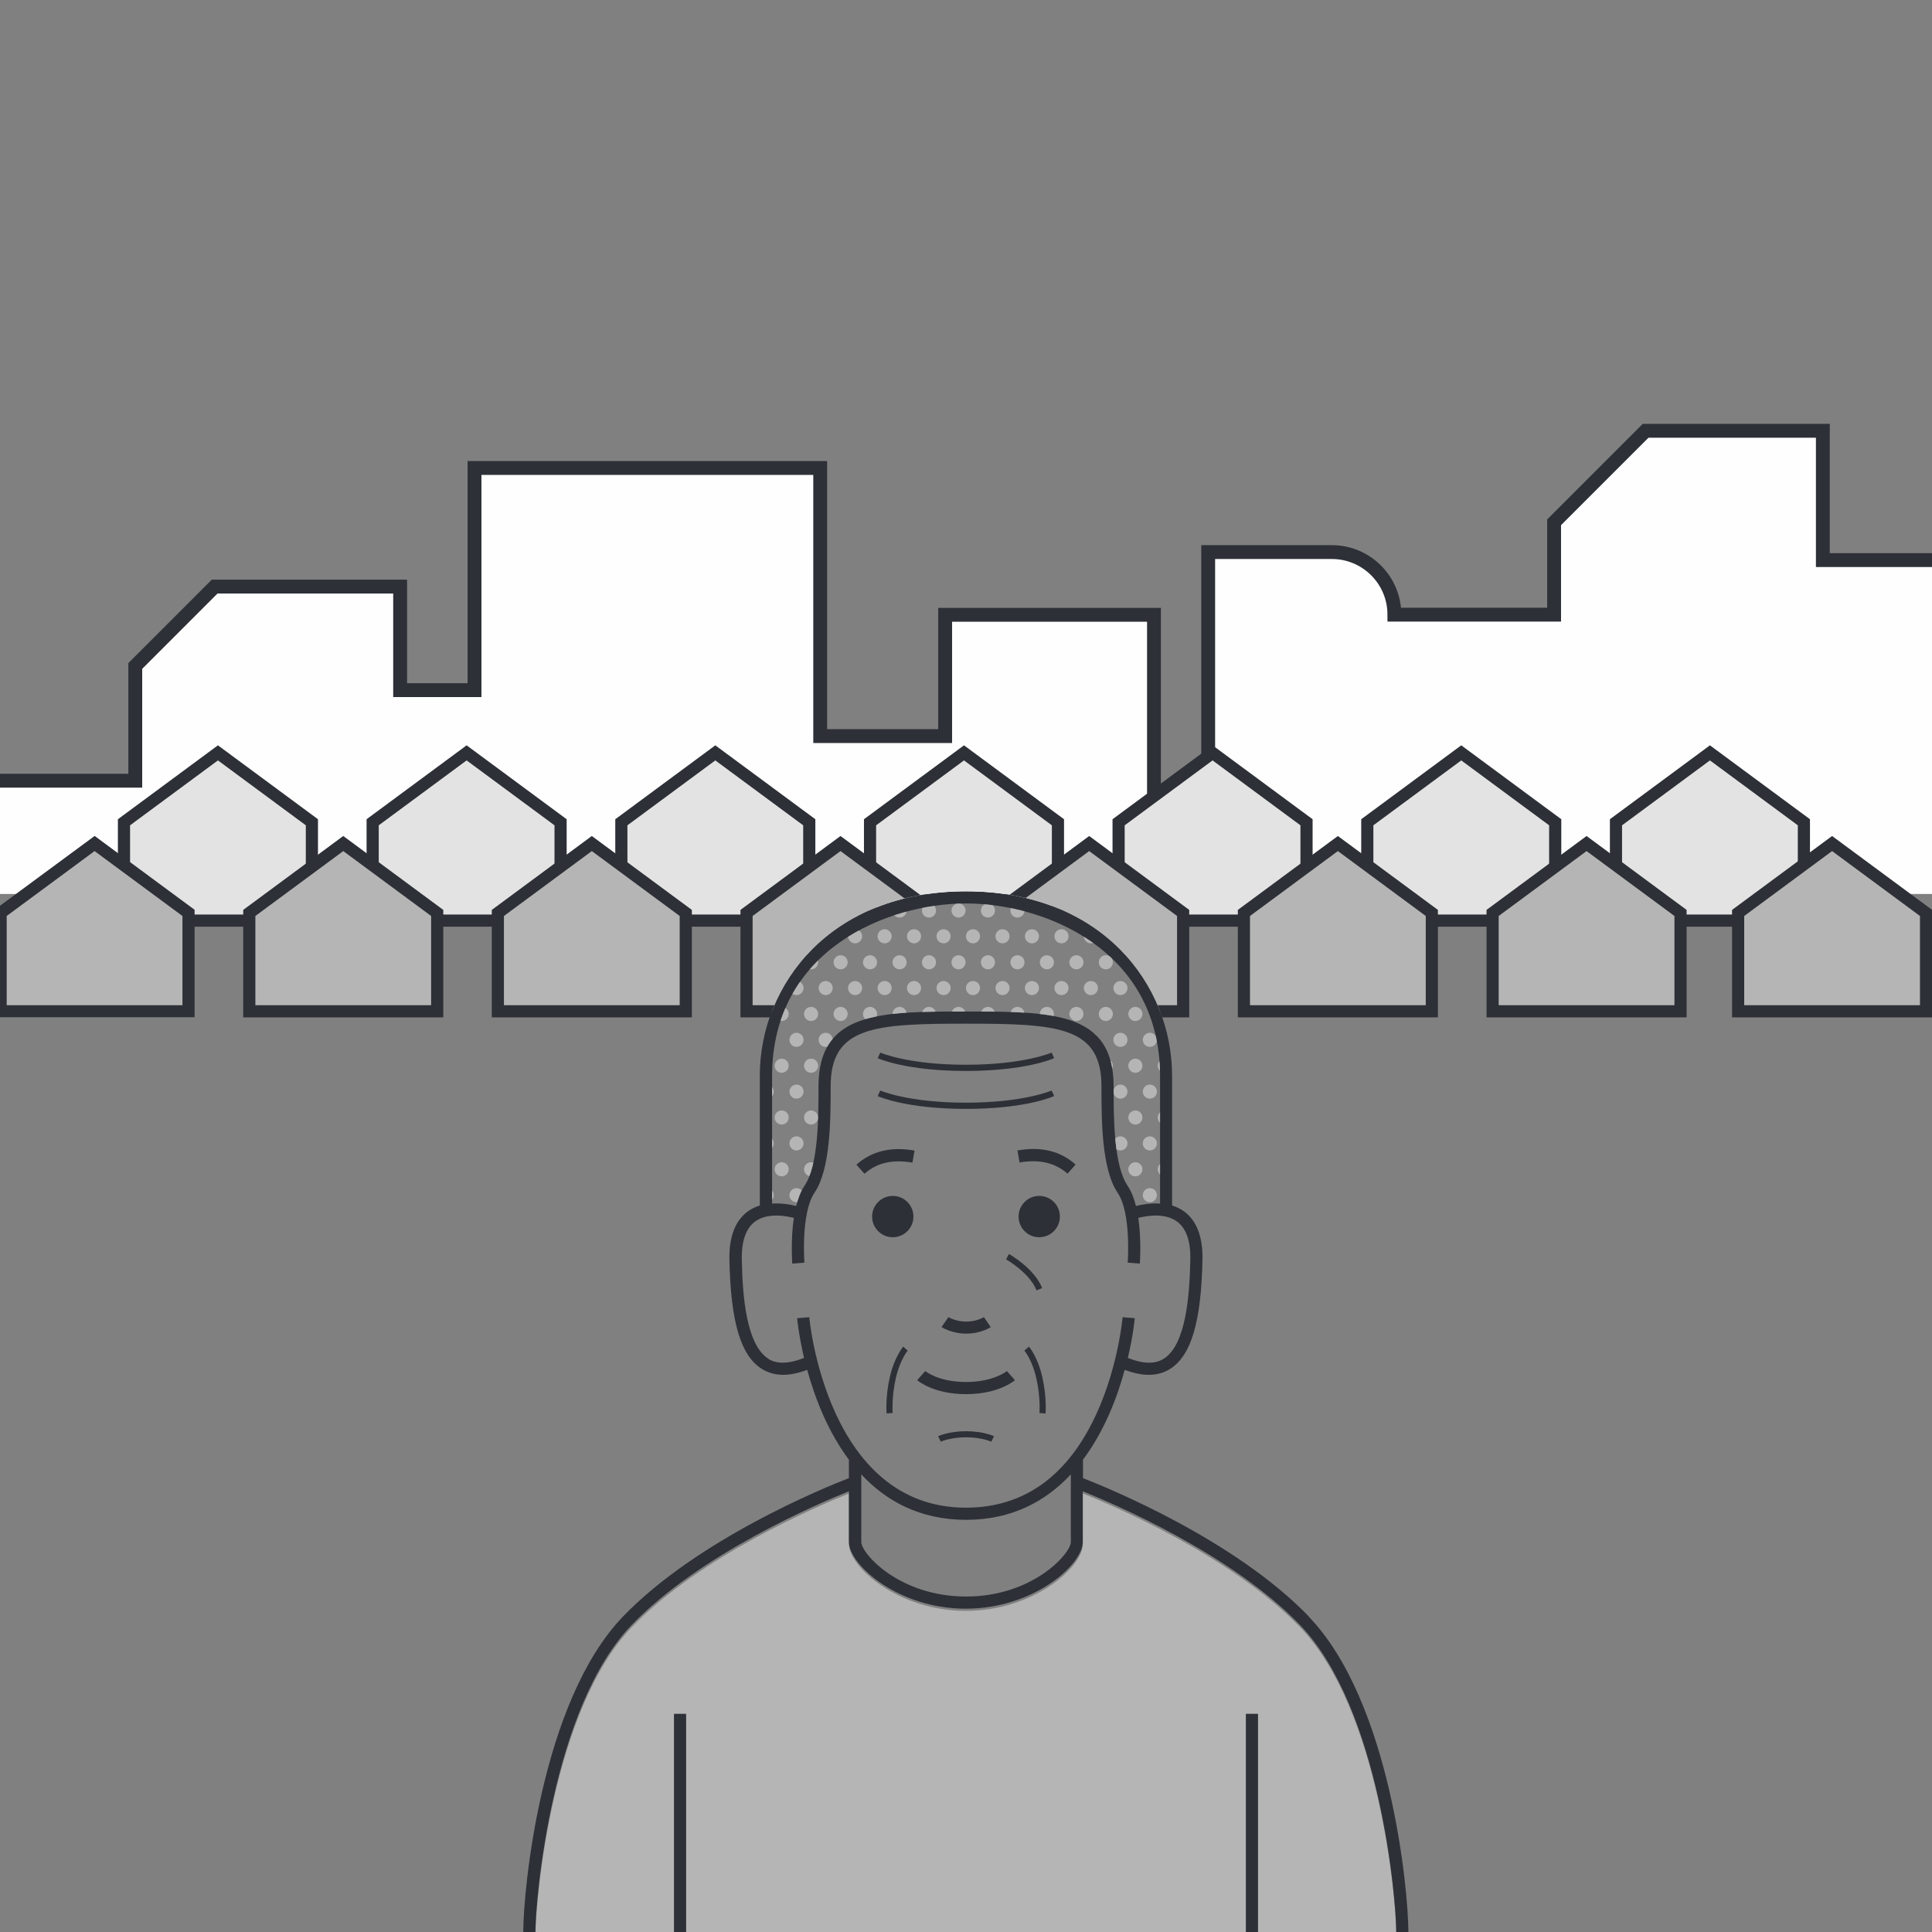<svg xmlns="http://www.w3.org/2000/svg" xmlns:xlink="http://www.w3.org/1999/xlink" id="Capa_2" viewBox="0 0 158.95 158.95"><rect x="0" y="0" width="158.95" height="158.95" fill="#808080" stroke="none"/><defs><style>.cls-1,.cls-2,.cls-3,.cls-4{fill:none;}.cls-2{clip-path:url(#clippath-1);}.cls-5{fill:#e3e3e3;}.cls-6{fill:#fefefe;}.cls-7{fill:#b5b5b5;}.cls-8{fill:#2d3037;}.cls-3{stroke:#2d3037;stroke-miterlimit:10;stroke-width:1.14px;}.cls-4{clip-path:url(#clippath);}</style><clipPath id="clippath"><path class="cls-1" d="m63.52,88.54c0-10.43,9.54-14.21,15.96-14.21s15.96,3.79,15.96,14.21v10.48c-.78-.05-1.51.08-1.98.2-.16-.62-.37-1.19-.68-1.65-1.16-1.7-1.16-5.61-1.16-8.2,0-6.15-5.09-6.15-12.14-6.15s-12.14,0-12.14,6.15c0,2.59,0,6.5-1.16,8.2-.31.45-.52,1.03-.68,1.65-.47-.12-1.2-.25-1.98-.2v-10.48Z"></path></clipPath><clipPath id="clippath-1"><path class="cls-1" d="m0,31.04v64.51h62.52v-7.01c0-7.56,5.83-15.21,16.96-15.21s16.96,7.65,16.96,15.21v7.01h62.52V31.04H0Z"></path></clipPath></defs><path class="cls-7" d="m44.06,159.13c0-2.8,1.38-18.47,7.92-25.26,5.6-5.82,15.25-9.95,17.87-11v4.17c0,1.88,4.06,5.49,9.62,5.49s9.62-3.61,9.62-5.49v-4.17c2.61,1.05,12.26,5.18,17.87,11,6.55,6.79,7.92,22.46,7.92,25.26"></path><path class="cls-8" d="m75.07,95.64l.17-.98c-1.95-.34-3.52.04-4.78,1.16l.66.75c1.02-.91,2.32-1.2,3.95-.92Z"></path><circle class="cls-8" cx="73.45" cy="100.09" r="1.7"></circle><path class="cls-8" d="m73.21,113.28c-.38,1.65-.27,2.96-.27,3.01l.5-.04s-.1-1.29.26-2.86c.35-1.54.98-2.27.98-2.27l-.37-.33s-.71.82-1.1,2.49Z"></path><path class="cls-8" d="m83.71,94.66l.17.98c1.63-.28,2.92.02,3.95.92l.66-.75c-1.26-1.12-2.83-1.5-4.78-1.16Z"></path><path class="cls-8" d="m85.5,98.39c-.94,0-1.7.76-1.7,1.7s.76,1.7,1.7,1.7,1.7-.76,1.7-1.7-.76-1.7-1.7-1.7Z"></path><path class="cls-8" d="m81.51,109.19l-.56-.83s-.57.37-1.46.37-1.46-.37-1.46-.37l-.57.82s.81.54,2.03.54,2-.52,2.03-.54Z"></path><path class="cls-8" d="m79.48,113.7c-2.27,0-3.35-.89-3.36-.9l-.66.75c.05.05,1.34,1.15,4.02,1.15s3.96-1.1,4.02-1.15l-.66-.75s-1.09.9-3.36.9Z"></path><path class="cls-8" d="m86.73,90.18l-.21-.46s-2.28,1-7.05,1-7.02-.99-7.05-1l-.21.46c.09.04,2.36,1.05,7.25,1.05s7.16-1,7.25-1.05Z"></path><path class="cls-8" d="m86.73,87.06l-.21-.46s-2.28,1-7.05,1-7.02-.99-7.05-1l-.21.46c.09.04,2.36,1.05,7.25,1.05s7.16-1,7.25-1.05Z"></path><path class="cls-8" d="m77.18,118.16l.22.45s.78-.36,2.08-.36,2.07.36,2.08.36l.22-.45s-.87-.41-2.3-.41-2.26.4-2.3.41Z"></path><path class="cls-8" d="m84.65,110.79l-.37.33s.63.73.98,2.27c.36,1.57.26,2.85.26,2.86l.5.04c0-.05.11-1.36-.27-3.01-.39-1.68-1.07-2.46-1.1-2.49Z"></path><path class="cls-8" d="m85.74,105.97c-.65-1.63-2.65-2.75-2.73-2.8l-.24.44s1.92,1.08,2.51,2.55l.46-.19Z"></path><rect class="cls-8" x="55.45" y="141" width="1" height="17.96"></rect><path class="cls-8" d="m107.69,133c-6.13-6.36-16.59-10.61-18.59-11.39v-1.52c1.76-2.35,2.82-5.13,3.43-7.39.71.27,1.38.41,1.98.41.66,0,1.25-.16,1.76-.49,1.73-1.09,2.55-3.85,2.66-8.96.04-1.91-.48-3.26-1.55-4.02-.3-.21-.62-.36-.95-.46v-10.66c0-7.56-5.83-15.21-16.96-15.21s-16.96,7.65-16.96,15.21v10.66c-.33.1-.65.25-.95.46-1.07.76-1.59,2.11-1.55,4.02.11,5.11.93,7.87,2.66,8.96.52.32,1.1.49,1.76.49.6,0,1.27-.14,1.98-.41.62,2.26,1.67,5.04,3.43,7.39v1.52c-2,.77-12.46,5.03-18.59,11.39-6.74,7-8.2,22.49-8.2,25.95h1c0-2.8,1.38-18.47,7.92-25.26,5.6-5.82,15.25-9.95,17.87-11v4.17c0,1.88,4.06,5.49,9.62,5.49s9.62-3.61,9.62-5.49v-4.17c2.61,1.05,12.26,5.18,17.87,11,6.55,6.79,7.92,22.46,7.92,25.26h1c0-3.46-1.46-18.96-8.2-25.95Zm-44.17-44.46c0-10.43,9.54-14.21,15.96-14.21s15.96,3.79,15.96,14.21v10.48c-.78-.05-1.51.08-1.98.2-.16-.62-.37-1.19-.68-1.65-1.16-1.7-1.16-5.61-1.16-8.2,0-6.15-5.09-6.15-12.14-6.15s-12.14,0-12.14,6.15c0,2.59,0,6.5-1.16,8.2-.31.45-.52,1.03-.68,1.65-.47-.12-1.2-.25-1.98-.2v-10.48Zm-.3,23.25c-1.83-1.15-2.13-5.19-2.19-8.13-.03-1.56.34-2.63,1.12-3.18,1-.71,2.47-.46,3.16-.28-.27,1.81-.13,3.64-.13,3.76l1-.08s-.3-4.09.83-5.75c1.33-1.96,1.33-6.05,1.33-8.76,0-4.93,3.62-5.15,11.14-5.15s11.14.22,11.14,5.15c0,2.71,0,6.8,1.33,8.76,1.13,1.66.83,5.71.83,5.75l1,.08c0-.12.14-1.95-.13-3.76.69-.18,2.16-.43,3.16.28.78.56,1.16,1.63,1.12,3.18-.06,2.94-.36,6.98-2.19,8.13-.74.46-1.72.42-2.95-.07.45-1.89.57-3.23.57-3.27l-1-.08s-.35,4.01-2.14,7.92c-2.35,5.14-5.97,7.75-10.75,7.75-11.45,0-12.87-15.51-12.89-15.67l-1,.08s.13,1.38.57,3.27c-1.24.49-2.22.53-2.95.07Zm16.26,19.56c-5.48,0-8.62-3.53-8.62-4.49v-5.56c2.02,2.17,4.8,3.74,8.62,3.74s6.6-1.57,8.62-3.74v5.56c0,.96-3.14,4.49-8.62,4.49Z"></path><rect class="cls-8" x="102.5" y="141" width="1" height="17.96"></rect><g class="cls-4"><circle class="cls-7" cx="65.53" cy="98.33" r=".58"></circle><circle class="cls-7" cx="64.31" cy="96.2" r=".58"></circle><circle class="cls-7" cx="63.08" cy="98.33" r=".58"></circle><circle class="cls-7" cx="66.73" cy="96.2" r=".58"></circle><circle class="cls-7" cx="69.16" cy="96.2" r=".58"></circle><circle class="cls-7" cx="67.93" cy="98.33" r=".58"></circle><circle class="cls-7" cx="71.58" cy="96.2" r=".58"></circle><circle class="cls-7" cx="70.35" cy="98.33" r=".58"></circle><circle class="cls-7" cx="74.01" cy="96.2" r=".58"></circle><circle class="cls-7" cx="72.78" cy="98.33" r=".58"></circle><circle class="cls-7" cx="76.43" cy="96.2" r=".58"></circle><circle class="cls-7" cx="75.2" cy="98.33" r=".58"></circle><circle class="cls-7" cx="78.86" cy="96.2" r=".58"></circle><circle class="cls-7" cx="77.63" cy="98.33" r=".58"></circle><circle class="cls-7" cx="81.28" cy="96.2" r=".58"></circle><circle class="cls-7" cx="80.05" cy="98.33" r=".58"></circle><circle class="cls-7" cx="83.71" cy="96.2" r=".58"></circle><circle class="cls-7" cx="82.48" cy="98.33" r=".58"></circle><circle class="cls-7" cx="86.13" cy="96.2" r=".58"></circle><circle class="cls-7" cx="84.9" cy="98.33" r=".58"></circle><circle class="cls-7" cx="88.56" cy="96.2" r=".58"></circle><circle class="cls-7" cx="87.33" cy="98.33" r=".58"></circle><circle class="cls-7" cx="90.98" cy="96.2" r=".58"></circle><circle class="cls-7" cx="89.75" cy="98.33" r=".58"></circle><circle class="cls-7" cx="93.41" cy="96.2" r=".58"></circle><circle class="cls-7" cx="92.18" cy="98.33" r=".58"></circle><circle class="cls-7" cx="95.83" cy="96.2" r=".58"></circle><circle class="cls-7" cx="94.6" cy="98.33" r=".58"></circle><circle class="cls-7" cx="65.53" cy="94.07" r=".58"></circle><circle class="cls-7" cx="64.31" cy="91.94" r=".58"></circle><circle class="cls-7" cx="63.08" cy="94.07" r=".58"></circle><circle class="cls-7" cx="66.73" cy="91.94" r=".58"></circle><circle class="cls-7" cx="69.16" cy="91.94" r=".58"></circle><circle class="cls-7" cx="67.93" cy="94.07" r=".58"></circle><circle class="cls-7" cx="71.58" cy="91.94" r=".58"></circle><circle class="cls-7" cx="70.35" cy="94.07" r=".58"></circle><circle class="cls-7" cx="74.01" cy="91.94" r=".58"></circle><circle class="cls-7" cx="72.78" cy="94.07" r=".58"></circle><circle class="cls-7" cx="76.43" cy="91.94" r=".58"></circle><circle class="cls-7" cx="75.2" cy="94.07" r=".58"></circle><circle class="cls-7" cx="78.86" cy="91.94" r=".58"></circle><circle class="cls-7" cx="77.63" cy="94.07" r=".58"></circle><circle class="cls-7" cx="81.28" cy="91.94" r=".58"></circle><circle class="cls-7" cx="80.05" cy="94.07" r=".58"></circle><circle class="cls-7" cx="83.71" cy="91.94" r=".58"></circle><circle class="cls-7" cx="82.48" cy="94.07" r=".58"></circle><circle class="cls-7" cx="86.13" cy="91.94" r=".58"></circle><circle class="cls-7" cx="84.9" cy="94.07" r=".58"></circle><circle class="cls-7" cx="88.56" cy="91.94" r=".58"></circle><circle class="cls-7" cx="87.33" cy="94.07" r=".58"></circle><circle class="cls-7" cx="90.98" cy="91.94" r=".58"></circle><circle class="cls-7" cx="89.75" cy="94.07" r=".58"></circle><circle class="cls-7" cx="93.41" cy="91.94" r=".58"></circle><circle class="cls-7" cx="92.18" cy="94.07" r=".58"></circle><circle class="cls-7" cx="95.83" cy="91.94" r=".58"></circle><circle class="cls-7" cx="94.6" cy="94.07" r=".58"></circle><circle class="cls-7" cx="65.53" cy="89.81" r=".58"></circle><circle class="cls-7" cx="64.31" cy="87.68" r=".58"></circle><circle class="cls-7" cx="63.08" cy="89.81" r=".58"></circle><circle class="cls-7" cx="66.73" cy="87.68" r=".58"></circle><circle class="cls-7" cx="69.16" cy="87.68" r=".58"></circle><circle class="cls-7" cx="67.93" cy="89.81" r=".58"></circle><circle class="cls-7" cx="71.58" cy="87.68" r=".58"></circle><circle class="cls-7" cx="70.35" cy="89.81" r=".58"></circle><circle class="cls-7" cx="74.01" cy="87.68" r=".58"></circle><circle class="cls-7" cx="72.78" cy="89.81" r=".58"></circle><circle class="cls-7" cx="76.43" cy="87.68" r=".58"></circle><circle class="cls-7" cx="75.2" cy="89.81" r=".58"></circle><circle class="cls-7" cx="78.86" cy="87.68" r=".58"></circle><circle class="cls-7" cx="77.63" cy="89.81" r=".58"></circle><circle class="cls-7" cx="81.28" cy="87.68" r=".58"></circle><circle class="cls-7" cx="80.05" cy="89.81" r=".58"></circle><circle class="cls-7" cx="83.71" cy="87.68" r=".58"></circle><circle class="cls-7" cx="82.48" cy="89.81" r=".58"></circle><circle class="cls-7" cx="86.13" cy="87.68" r=".58"></circle><circle class="cls-7" cx="84.9" cy="89.81" r=".58"></circle><circle class="cls-7" cx="88.56" cy="87.68" r=".58"></circle><circle class="cls-7" cx="87.33" cy="89.81" r=".58"></circle><circle class="cls-7" cx="90.98" cy="87.68" r=".58"></circle><circle class="cls-7" cx="89.75" cy="89.81" r=".58"></circle><circle class="cls-7" cx="93.41" cy="87.68" r=".58"></circle><circle class="cls-7" cx="92.18" cy="89.81" r=".58"></circle><circle class="cls-7" cx="95.83" cy="87.68" r=".58"></circle><circle class="cls-7" cx="94.6" cy="89.81" r=".58"></circle><circle class="cls-7" cx="65.53" cy="85.55" r=".58"></circle><circle class="cls-7" cx="64.31" cy="83.42" r=".58"></circle><circle class="cls-7" cx="63.08" cy="85.55" r=".58"></circle><circle class="cls-7" cx="66.73" cy="83.42" r=".58"></circle><circle class="cls-7" cx="69.16" cy="83.42" r=".58"></circle><circle class="cls-7" cx="67.93" cy="85.55" r=".58"></circle><circle class="cls-7" cx="71.58" cy="83.42" r=".58"></circle><circle class="cls-7" cx="70.35" cy="85.55" r=".58"></circle><circle class="cls-7" cx="74.01" cy="83.42" r=".58"></circle><circle class="cls-7" cx="72.78" cy="85.55" r=".58"></circle><circle class="cls-7" cx="76.43" cy="83.42" r=".58"></circle><circle class="cls-7" cx="75.2" cy="85.55" r=".58"></circle><circle class="cls-7" cx="78.86" cy="83.42" r=".58"></circle><circle class="cls-7" cx="77.63" cy="85.55" r=".58"></circle><circle class="cls-7" cx="81.28" cy="83.42" r=".58"></circle><circle class="cls-7" cx="80.05" cy="85.55" r=".58"></circle><circle class="cls-7" cx="83.71" cy="83.42" r=".58"></circle><circle class="cls-7" cx="82.48" cy="85.55" r=".58"></circle><circle class="cls-7" cx="86.13" cy="83.42" r=".58"></circle><circle class="cls-7" cx="84.9" cy="85.55" r=".58"></circle><circle class="cls-7" cx="88.56" cy="83.42" r=".58"></circle><circle class="cls-7" cx="87.33" cy="85.55" r=".58"></circle><circle class="cls-7" cx="90.98" cy="83.42" r=".58"></circle><circle class="cls-7" cx="89.75" cy="85.55" r=".58"></circle><circle class="cls-7" cx="93.41" cy="83.42" r=".58"></circle><circle class="cls-7" cx="92.18" cy="85.55" r=".58"></circle><circle class="cls-7" cx="95.83" cy="83.42" r=".58"></circle><circle class="cls-7" cx="94.6" cy="85.55" r=".58"></circle><circle class="cls-7" cx="65.53" cy="81.29" r=".58"></circle><circle class="cls-7" cx="64.31" cy="79.17" r=".58"></circle><circle class="cls-7" cx="63.08" cy="81.29" r=".58"></circle><circle class="cls-7" cx="66.73" cy="79.17" r=".58"></circle><circle class="cls-7" cx="69.16" cy="79.17" r=".58"></circle><circle class="cls-7" cx="67.93" cy="81.29" r=".58"></circle><circle class="cls-7" cx="71.58" cy="79.17" r=".58"></circle><circle class="cls-7" cx="70.35" cy="81.29" r=".58"></circle><circle class="cls-7" cx="74.01" cy="79.17" r=".58"></circle><circle class="cls-7" cx="72.78" cy="81.29" r=".58"></circle><circle class="cls-7" cx="76.43" cy="79.17" r=".58"></circle><circle class="cls-7" cx="75.2" cy="81.29" r=".58"></circle><circle class="cls-7" cx="78.86" cy="79.17" r=".58"></circle><circle class="cls-7" cx="77.63" cy="81.29" r=".58"></circle><circle class="cls-7" cx="81.28" cy="79.17" r=".58"></circle><circle class="cls-7" cx="80.05" cy="81.29" r=".58"></circle><circle class="cls-7" cx="83.71" cy="79.17" r=".58"></circle><circle class="cls-7" cx="82.48" cy="81.29" r=".58"></circle><circle class="cls-7" cx="86.13" cy="79.17" r=".58"></circle><circle class="cls-7" cx="84.9" cy="81.29" r=".58"></circle><circle class="cls-7" cx="88.56" cy="79.17" r=".58"></circle><circle class="cls-7" cx="87.33" cy="81.29" r=".58"></circle><circle class="cls-7" cx="90.98" cy="79.17" r=".58"></circle><circle class="cls-7" cx="89.75" cy="81.29" r=".58"></circle><circle class="cls-7" cx="93.41" cy="79.17" r=".58"></circle><circle class="cls-7" cx="92.18" cy="81.29" r=".58"></circle><circle class="cls-7" cx="95.83" cy="79.17" r=".58"></circle><circle class="cls-7" cx="94.6" cy="81.29" r=".58"></circle><circle class="cls-7" cx="65.53" cy="77.03" r=".58"></circle><circle class="cls-7" cx="64.31" cy="74.91" r=".58"></circle><circle class="cls-7" cx="63.08" cy="77.03" r=".58"></circle><circle class="cls-7" cx="66.73" cy="74.91" r=".58"></circle><circle class="cls-7" cx="69.16" cy="74.91" r=".58"></circle><circle class="cls-7" cx="67.93" cy="77.03" r=".58"></circle><circle class="cls-7" cx="71.58" cy="74.91" r=".58"></circle><circle class="cls-7" cx="70.35" cy="77.03" r=".58"></circle><circle class="cls-7" cx="74.01" cy="74.91" r=".58"></circle><circle class="cls-7" cx="72.78" cy="77.03" r=".58"></circle><circle class="cls-7" cx="76.43" cy="74.91" r=".58"></circle><circle class="cls-7" cx="75.2" cy="77.03" r=".58"></circle><circle class="cls-7" cx="78.86" cy="74.91" r=".58"></circle><circle class="cls-7" cx="77.63" cy="77.03" r=".58"></circle><circle class="cls-7" cx="81.28" cy="74.91" r=".58"></circle><circle class="cls-7" cx="80.05" cy="77.03" r=".58"></circle><circle class="cls-7" cx="83.71" cy="74.91" r=".58"></circle><circle class="cls-7" cx="82.48" cy="77.03" r=".58"></circle><circle class="cls-7" cx="86.13" cy="74.91" r=".58"></circle><circle class="cls-7" cx="84.9" cy="77.03" r=".58"></circle><circle class="cls-7" cx="88.56" cy="74.91" r=".58"></circle><circle class="cls-7" cx="87.33" cy="77.03" r=".58"></circle><circle class="cls-7" cx="90.98" cy="74.91" r=".58"></circle><circle class="cls-7" cx="89.75" cy="77.03" r=".58"></circle><circle class="cls-7" cx="93.41" cy="74.91" r=".58"></circle><circle class="cls-7" cx="92.18" cy="77.03" r=".58"></circle><circle class="cls-7" cx="95.83" cy="74.91" r=".58"></circle><circle class="cls-7" cx="94.6" cy="77.03" r=".58"></circle></g><g class="cls-2"><path class="cls-6" d="m0,64.21h11.14v-9.44l6.53-6.53h15.26v8.52h6.12v-18.28h28.44v22.06h10.28v-9.98h17.18v17.62h4.46v-22.78h10.17c2.85,0,5.15,2.31,5.15,5.15h0s13.14,0,13.14,0v-7.6l7.53-7.53h14.58v10.64h8.98v27.49H0v-9.37Z"></path><path class="cls-3" d="m158.95,46.08h-8.98v-10.64h-14.58l-7.53,7.53v7.6h-13.14c0-2.85-2.31-5.15-5.15-5.15h-10.17v22.78h-4.46v-17.62h-17.18v9.98h-10.28v-22.06h-28.44v18.28h-6.12v-8.52h-15.26l-6.53,6.53v9.44H0"></path><polygon class="cls-5" points="10.2 75.73 10.2 67.64 17.93 61.93 25.66 67.64 25.66 75.73 10.2 75.73"></polygon><path class="cls-8" d="m17.93,62.56l7.23,5.34v7.34h-14.46v-7.34l7.23-5.34m0-1.24l-8.23,6.08v8.84h16.46v-8.84l-8.23-6.08h0Z"></path><polygon class="cls-5" points="30.66 75.73 30.66 67.64 38.39 61.93 46.12 67.64 46.12 75.73 30.66 75.73"></polygon><path class="cls-8" d="m38.39,62.56l7.23,5.34v7.34h-14.46v-7.34l7.23-5.34m0-1.24l-8.23,6.08v8.84h16.46v-8.84l-8.23-6.08h0Z"></path><polygon class="cls-5" points="51.12 75.73 51.12 67.64 58.85 61.93 66.58 67.64 66.58 75.73 51.12 75.73"></polygon><path class="cls-8" d="m58.85,62.56l7.23,5.34v7.34h-14.46v-7.34l7.23-5.34m0-1.24l-8.23,6.08v8.84h16.46v-8.84l-8.23-6.08h0Z"></path><polygon class="cls-5" points="71.58 75.73 71.58 67.64 79.31 61.93 87.04 67.64 87.04 75.73 71.58 75.73"></polygon><path class="cls-8" d="m79.31,62.56l7.23,5.34v7.34h-14.46v-7.34l7.23-5.34m0-1.24l-8.23,6.08v8.84h16.46v-8.84l-8.23-6.08h0Z"></path><polygon class="cls-5" points="92.04 75.73 92.04 67.64 99.76 61.93 107.49 67.64 107.49 75.73 92.04 75.73"></polygon><path class="cls-8" d="m99.76,62.56l7.23,5.34v7.34h-14.46v-7.34l7.23-5.34m0-1.24l-8.23,6.08v8.84h16.46v-8.84l-8.23-6.08h0Z"></path><polygon class="cls-5" points="112.49 75.73 112.49 67.64 120.22 61.93 127.95 67.64 127.95 75.73 112.49 75.73"></polygon><path class="cls-8" d="m120.22,62.56l7.23,5.34v7.34h-14.46v-7.34l7.23-5.34m0-1.24l-8.23,6.08v8.84h16.46v-8.84l-8.23-6.08h0Z"></path><polygon class="cls-5" points="132.95 75.73 132.95 67.64 140.68 61.93 148.41 67.64 148.41 75.73 132.95 75.73"></polygon><path class="cls-8" d="m140.68,62.56l7.23,5.34v7.34h-14.46v-7.34l7.23-5.34m0-1.24l-8.23,6.08v8.84h16.46v-8.84l-8.23-6.08h0Z"></path><polygon class="cls-7" points=".05 83.19 .05 75.1 7.78 69.39 15.51 75.1 15.51 83.19 .05 83.19"></polygon><path class="cls-8" d="m7.78,70.02l7.23,5.34v7.34H.55v-7.34l7.23-5.34m0-1.24L-.45,74.85v8.84h16.46v-8.84l-8.23-6.08h0Z"></path><polygon class="cls-7" points="20.51 83.19 20.51 75.1 28.24 69.39 35.97 75.1 35.97 83.19 20.51 83.19"></polygon><path class="cls-8" d="m28.24,70.02l7.23,5.34v7.34h-14.46v-7.34l7.23-5.34m0-1.24l-8.23,6.08v8.84h16.46v-8.84l-8.23-6.08h0Z"></path><polygon class="cls-7" points="40.97 83.19 40.97 75.1 48.69 69.39 56.42 75.1 56.42 83.19 40.97 83.19"></polygon><path class="cls-8" d="m48.69,70.02l7.23,5.34v7.34h-14.46v-7.34l7.23-5.34m0-1.24l-8.23,6.08v8.84h16.46v-8.84l-8.23-6.08h0Z"></path><polygon class="cls-7" points="61.42 83.19 61.42 75.1 69.15 69.39 76.88 75.1 76.88 83.19 61.42 83.19"></polygon><path class="cls-8" d="m69.15,70.02l7.23,5.34v7.34h-14.46v-7.34l7.23-5.34m0-1.24l-8.23,6.08v8.84h16.46v-8.84l-8.23-6.08h0Z"></path><polygon class="cls-7" points="81.88 83.19 81.88 75.1 89.61 69.39 97.34 75.1 97.34 83.19 81.88 83.19"></polygon><path class="cls-8" d="m89.61,70.02l7.23,5.34v7.34h-14.46v-7.34l7.23-5.34m0-1.24l-8.23,6.08v8.84h16.46v-8.84l-8.23-6.08h0Z"></path><polygon class="cls-7" points="102.34 83.19 102.34 75.1 110.07 69.39 117.8 75.1 117.8 83.19 102.34 83.19"></polygon><path class="cls-8" d="m110.07,70.02l7.23,5.34v7.34h-14.46v-7.34l7.23-5.34m0-1.24l-8.23,6.08v8.84h16.46v-8.84l-8.23-6.08h0Z"></path><polygon class="cls-7" points="122.8 83.19 122.8 75.1 130.53 69.39 138.26 75.1 138.26 83.19 122.8 83.19"></polygon><path class="cls-8" d="m130.53,70.02l7.23,5.34v7.34h-14.46v-7.34l7.23-5.34m0-1.24l-8.23,6.08v8.84h16.46v-8.84l-8.23-6.08h0Z"></path><polygon class="cls-7" points="143 83.19 143 75.1 150.73 69.39 158.45 75.1 158.45 83.19 143 83.19"></polygon><path class="cls-8" d="m150.73,70.02l7.23,5.34v7.34h-14.46v-7.34l7.23-5.34m0-1.24l-8.23,6.08v8.84h16.46v-8.84l-8.23-6.08h0Z"></path></g></svg>